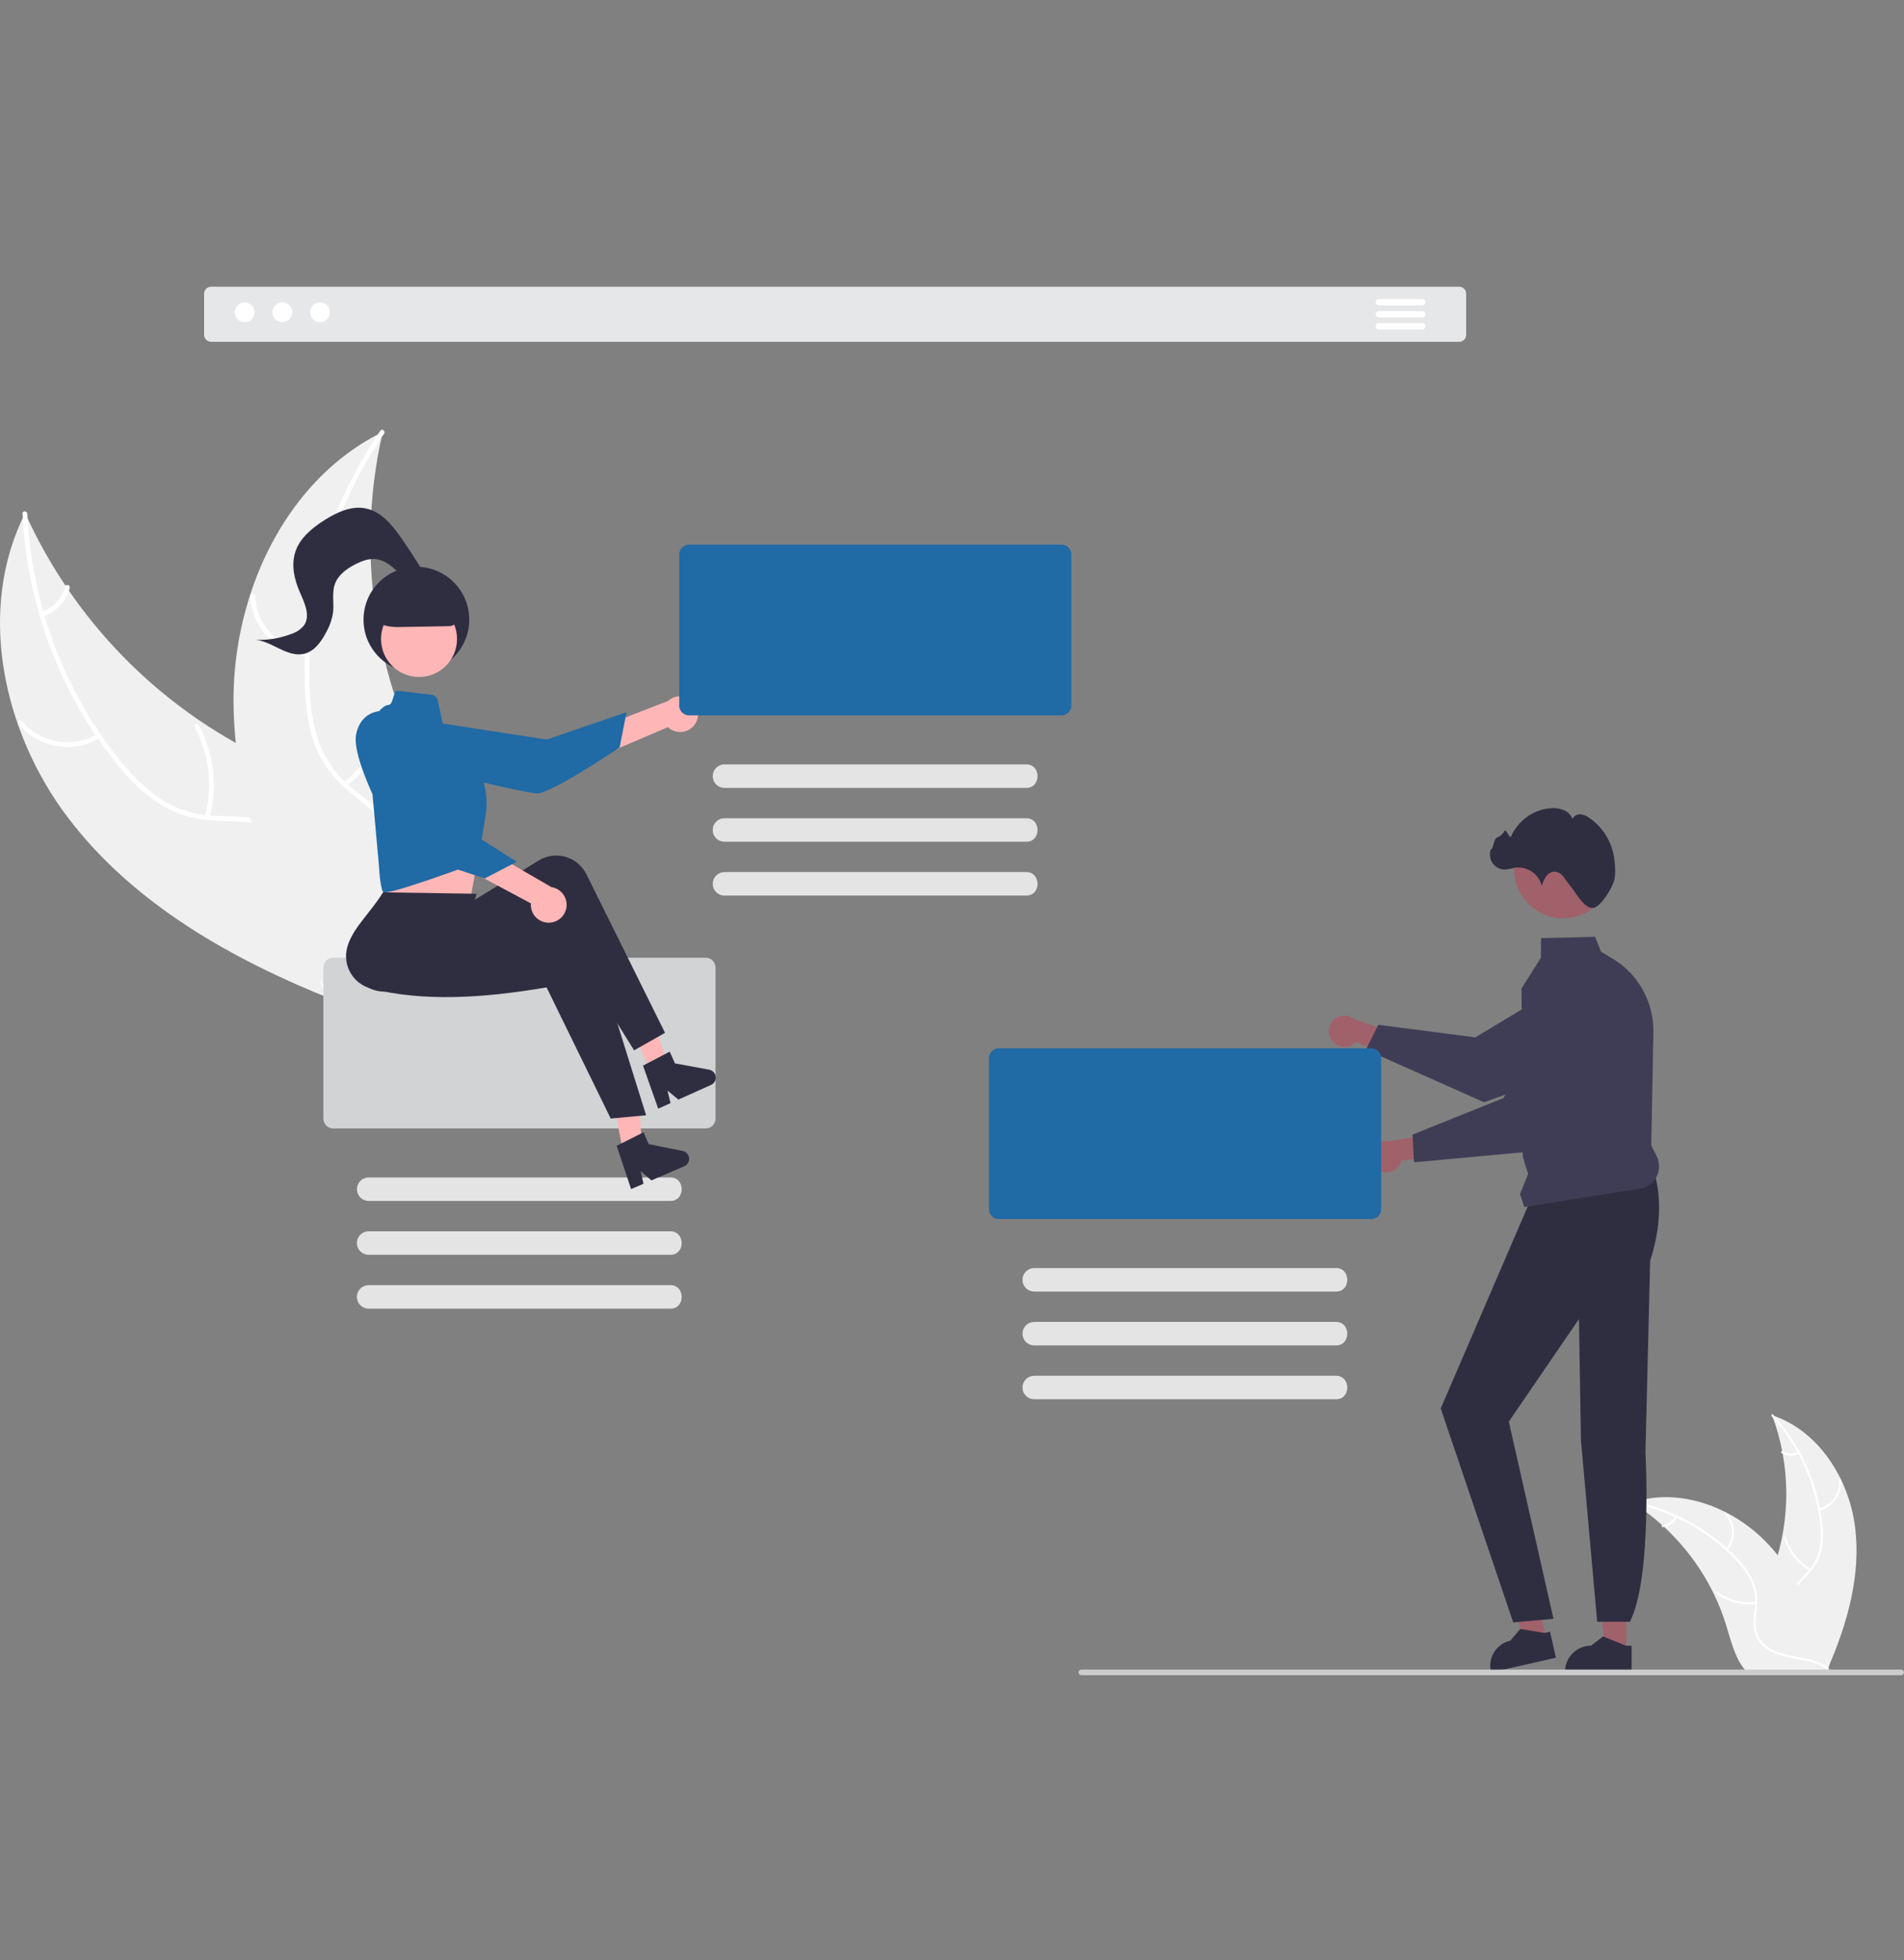 <svg width="405" height="417" viewBox="0 0 405 417" fill="none" xmlns="http://www.w3.org/2000/svg">
<rect x="0" y="0" width="405" height="417" fill="#808080" stroke="none"/>
<g clip-path="url(#clip0_2_75)">
<path d="M394.566 324.681C393.207 314.418 386.761 304.347 376.937 301.082C380.885 311.625 380.976 323.224 377.194 333.828C375.721 337.912 373.657 342.301 375.106 346.394C376.007 348.941 378.178 350.877 380.597 352.08C383.016 353.283 385.694 353.844 388.339 354.393L388.863 354.819C392.979 345.321 395.925 334.944 394.566 324.681Z" fill="#F0F0F0"/>
<path d="M376.841 301.277C382.597 307.624 386.207 315.624 387.158 324.14C387.395 325.97 387.342 327.825 387.001 329.638C386.613 331.394 385.761 333.013 384.534 334.328C383.415 335.577 382.126 336.725 381.33 338.225C380.934 338.998 380.706 339.847 380.661 340.715C380.616 341.582 380.755 342.45 381.069 343.26C381.798 345.3 383.217 346.955 384.66 348.527C386.263 350.271 387.955 352.057 388.649 354.381C388.733 354.663 389.165 354.516 389.081 354.235C387.874 350.192 383.922 347.921 382.017 344.286C381.128 342.59 380.745 340.615 381.552 338.811C382.257 337.233 383.585 336.048 384.729 334.793C385.944 333.528 386.831 331.984 387.312 330.297C387.744 328.507 387.868 326.657 387.679 324.825C387.32 320.694 386.313 316.646 384.696 312.829C382.874 308.461 380.319 304.438 377.141 300.932C376.944 300.715 376.646 301.061 376.841 301.277Z" fill="white"/>
<path d="M387.013 321.38C388.42 321.026 389.656 320.184 390.499 319.004C391.343 317.823 391.739 316.382 391.618 314.936C391.592 314.643 391.137 314.669 391.162 314.962C391.278 316.308 390.908 317.651 390.121 318.749C389.333 319.846 388.179 320.626 386.867 320.948C386.581 321.018 386.73 321.45 387.013 321.38Z" fill="white"/>
<path d="M385.185 333.77C382.627 332.27 380.728 329.86 379.867 327.022C379.782 326.741 379.35 326.888 379.435 327.168C380.336 330.12 382.317 332.624 384.983 334.179C385.237 334.327 385.438 333.917 385.185 333.77Z" fill="white"/>
<path d="M382.454 308.897C381.938 309.147 381.368 309.265 380.795 309.241C380.223 309.216 379.665 309.05 379.172 308.756C378.92 308.605 378.72 309.015 378.97 309.165C379.516 309.487 380.132 309.67 380.765 309.699C381.398 309.727 382.028 309.6 382.601 309.329C382.657 309.308 382.703 309.266 382.729 309.213C382.756 309.159 382.761 309.097 382.744 309.04C382.724 308.983 382.683 308.935 382.628 308.909C382.574 308.882 382.512 308.878 382.454 308.897L382.454 308.897Z" fill="white"/>
<path d="M347.219 319.667C347.374 319.765 347.529 319.864 347.684 319.967C349.758 321.308 351.72 322.814 353.55 324.472C353.693 324.598 353.837 324.728 353.976 324.858C358.343 328.9 361.921 333.717 364.528 339.065C365.564 341.194 366.437 343.399 367.138 345.66C368.106 348.783 368.907 352.247 370.795 354.793C370.989 355.06 371.2 355.316 371.425 355.558L388.303 355.424C388.341 355.405 388.379 355.389 388.418 355.369L389.092 355.395C389.064 355.276 389.032 355.153 389.004 355.033C388.988 354.964 388.968 354.895 388.952 354.826C388.941 354.78 388.929 354.734 388.921 354.691C388.917 354.676 388.913 354.661 388.909 354.649C388.901 354.607 388.889 354.568 388.881 354.53C388.706 353.842 388.526 353.154 388.341 352.466C388.341 352.462 388.341 352.462 388.337 352.459C386.976 347.204 384.997 342.129 382.441 337.341C382.363 337.199 382.285 337.053 382.199 336.911C381.016 334.792 379.662 332.773 378.15 330.874C377.319 329.837 376.435 328.843 375.504 327.895C373.092 325.451 370.31 323.402 367.261 321.822C361.182 318.674 354.165 317.505 347.711 319.509C347.546 319.56 347.384 319.611 347.219 319.667Z" fill="#F0F0F0"/>
<path d="M347.259 319.88C355.676 321.483 363.375 325.697 369.261 331.924C370.552 333.243 371.627 334.756 372.447 336.409C373.193 338.045 373.488 339.851 373.3 341.639C373.159 343.31 372.821 345.003 373.088 346.679C373.238 347.535 373.567 348.35 374.053 349.07C374.54 349.79 375.173 350.399 375.911 350.857C377.721 352.046 379.851 352.514 381.949 352.899C384.279 353.327 386.706 353.735 388.659 355.172C388.896 355.347 389.152 354.969 388.916 354.795C385.518 352.294 380.995 352.86 377.286 351.105C375.555 350.286 374.06 348.94 373.618 347.014C373.231 345.329 373.578 343.583 373.736 341.893C373.944 340.151 373.723 338.384 373.092 336.747C372.359 335.058 371.344 333.506 370.09 332.157C367.316 329.076 364.075 326.45 360.485 324.375C356.401 321.985 351.939 320.311 347.29 319.425C347.003 319.371 346.973 319.826 347.259 319.88Z" fill="white"/>
<path d="M367.484 329.808C368.395 328.678 368.874 327.262 368.837 325.812C368.8 324.361 368.248 322.971 367.281 321.89C367.084 321.672 366.736 321.967 366.933 322.186C367.836 323.191 368.349 324.485 368.381 325.836C368.413 327.187 367.961 328.504 367.107 329.551C366.921 329.779 367.3 330.034 367.484 329.808Z" fill="white"/>
<path d="M373.484 340.801C370.538 341.144 367.571 340.363 365.175 338.615C364.938 338.442 364.681 338.819 364.918 338.992C367.415 340.806 370.504 341.612 373.569 341.249C373.861 341.214 373.774 340.766 373.484 340.801Z" fill="white"/>
<path d="M356.328 322.586C356.067 323.096 355.683 323.533 355.211 323.859C354.739 324.184 354.193 324.387 353.623 324.449C353.331 324.48 353.418 324.929 353.708 324.898C354.338 324.826 354.94 324.601 355.462 324.243C355.985 323.884 356.412 323.404 356.706 322.842C356.738 322.792 356.749 322.731 356.738 322.672C356.727 322.613 356.694 322.561 356.645 322.525C356.595 322.492 356.534 322.479 356.475 322.49C356.415 322.501 356.363 322.536 356.328 322.585L356.328 322.586Z" fill="white"/>
<path d="M283.343 221.434C283.637 221.82 284.011 222.137 284.441 222.363C284.87 222.588 285.343 222.717 285.827 222.74C286.312 222.763 286.795 222.679 287.244 222.495C287.692 222.311 288.095 222.031 288.423 221.674L299.231 226.374L298.178 220.341L288.076 216.803C287.441 216.29 286.639 216.029 285.824 216.069C285.008 216.108 284.236 216.445 283.653 217.016C283.069 217.587 282.715 218.352 282.659 219.167C282.602 219.981 282.845 220.788 283.343 221.434V221.434Z" fill="#A0616A"/>
<path d="M293.177 218.026L313.822 220.702L335.113 207.876C336.252 207.19 337.523 206.753 338.843 206.594C340.163 206.435 341.501 206.557 342.77 206.952C344.039 207.348 345.21 208.007 346.206 208.888C347.202 209.768 348 210.85 348.548 212.061C349.536 214.253 349.648 216.74 348.863 219.012C348.077 221.285 346.452 223.171 344.321 224.285L315.711 234.48L315.657 234.5L290.555 223.318L293.177 218.026Z" fill="#3F3D56"/>
<path d="M345.939 351.546H341.55L339.463 334.617L345.94 334.618L345.939 351.546Z" fill="#A0616A"/>
<path d="M347.059 355.8L332.907 355.8V355.621C332.907 354.16 333.488 352.759 334.521 351.726C335.554 350.693 336.955 350.113 338.415 350.113H338.416L341.001 348.152L345.824 350.113L347.059 350.113L347.059 355.8Z" fill="#2F2E41"/>
<path d="M328.931 348.78L324.651 349.747L318.885 333.694L325.203 332.267L328.931 348.78Z" fill="#A0616A"/>
<path d="M330.961 352.683L317.157 355.8L317.117 355.626C316.795 354.201 317.053 352.706 317.833 351.471C318.613 350.236 319.852 349.361 321.277 349.04L321.277 349.039L323.367 346.557L328.503 347.408L329.708 347.136L330.961 352.683Z" fill="#2F2E41"/>
<path d="M351.498 248.054C353.556 254.26 353.338 260.997 351.003 268.227L350.005 308.934C350.005 308.934 351.492 335.629 346.694 345.023H339.735L336.289 306.496L335.857 280.637L320.937 302.453L330.44 344.393L321.875 345.158L306.455 299.644L325.48 255.488L351.498 248.054Z" fill="#2F2E41"/>
<path d="M323.327 254.054L325.043 249.764L323.908 246.075L323.65 210.332L323.65 210.305L327.768 203.738L327.801 199.585L339.3 199.304L340.548 202.471L343.015 203.947C345.706 205.56 347.924 207.854 349.446 210.597C350.969 213.34 351.742 216.436 351.689 219.573L351.243 243.688L352.39 245.984C352.702 246.607 352.875 247.29 352.898 247.987C352.921 248.683 352.793 249.376 352.522 250.019C352.252 250.661 351.846 251.237 351.332 251.708C350.818 252.178 350.208 252.532 349.544 252.744L324.239 256.792L323.327 254.054Z" fill="#3F3D56"/>
<path d="M332.498 195.367C338.268 195.367 342.946 190.689 342.946 184.918C342.946 179.148 338.268 174.47 332.498 174.47C326.727 174.47 322.05 179.148 322.05 184.918C322.05 190.689 326.727 195.367 332.498 195.367Z" fill="#A0616A"/>
<path d="M343.378 187.196C343.689 185.883 343.546 184.036 343.37 182.714C343.144 180.971 342.555 179.294 341.64 177.794C340.726 176.293 339.506 175.001 338.06 174.002C337.505 173.581 336.846 173.319 336.154 173.245C335.808 173.216 335.462 173.297 335.165 173.476C334.868 173.656 334.635 173.925 334.5 174.245C334.326 173.81 334.065 173.416 333.732 173.086C333.399 172.756 333.002 172.498 332.566 172.327C331.689 171.991 330.747 171.864 329.813 171.956C328.002 172.105 326.265 172.742 324.787 173.799C323.309 174.855 322.145 176.292 321.417 177.957C321.138 178.62 320.359 176.171 320.005 176.798C319.68 177.449 319.113 177.947 318.426 178.185C317.733 178.379 317.452 181.233 317.179 180.568C316.967 181.059 316.884 181.597 316.936 182.13C316.988 182.663 317.174 183.174 317.477 183.615C317.78 184.057 318.189 184.415 318.668 184.656C319.146 184.896 319.678 185.012 320.213 184.992C320.912 184.902 321.605 184.769 322.289 184.595C323.544 184.436 324.813 184.743 325.857 185.457C326.902 186.171 327.648 187.242 327.957 188.469C328.147 187.756 328.452 187.078 328.859 186.462C329.065 186.155 329.342 185.902 329.666 185.724C329.99 185.546 330.351 185.448 330.721 185.438C331.074 185.479 331.415 185.591 331.723 185.768C332.032 185.945 332.3 186.184 332.513 186.468C332.973 187.009 333.318 187.639 333.782 188.176C335.141 189.752 336.98 193.428 338.918 193.16C340.447 192.948 342.952 188.988 343.378 187.196Z" fill="#2F2E41"/>
<path d="M293.548 249.165C293.992 249.358 294.474 249.452 294.959 249.439C295.443 249.426 295.919 249.306 296.353 249.089C296.786 248.873 297.167 248.563 297.468 248.183C297.77 247.803 297.984 247.362 298.096 246.89L309.821 245.705L305.953 240.958L295.411 242.81C294.606 242.675 293.78 242.839 293.088 243.272C292.396 243.705 291.887 244.377 291.657 245.16C291.427 245.943 291.493 246.784 291.841 247.522C292.19 248.26 292.797 248.845 293.548 249.165Z" fill="#A0616A"/>
<path d="M300.458 241.384L319.776 233.622L332.076 212.023C332.734 210.868 333.629 209.866 334.702 209.081C335.776 208.297 337.003 207.749 338.303 207.473C339.604 207.198 340.948 207.201 342.247 207.482C343.546 207.763 344.771 208.316 345.841 209.105C347.775 210.534 349.089 212.648 349.515 215.014C349.941 217.381 349.446 219.821 348.132 221.834L328.161 244.717L328.124 244.76L300.76 247.282L300.458 241.384Z" fill="#3F3D56"/>
<path d="M404.403 356.397H230.011C229.932 356.397 229.855 356.382 229.782 356.352C229.709 356.322 229.643 356.278 229.588 356.223C229.532 356.167 229.488 356.101 229.458 356.029C229.428 355.956 229.412 355.879 229.412 355.8C229.412 355.722 229.428 355.644 229.458 355.571C229.488 355.499 229.532 355.433 229.588 355.378C229.643 355.322 229.709 355.278 229.782 355.248C229.855 355.219 229.932 355.203 230.011 355.203H404.403C404.482 355.203 404.559 355.219 404.632 355.248C404.705 355.278 404.771 355.322 404.826 355.378C404.882 355.433 404.926 355.499 404.956 355.571C404.986 355.644 405.002 355.722 405.002 355.8C405.002 355.879 404.986 355.956 404.956 356.029C404.926 356.101 404.882 356.167 404.826 356.223C404.771 356.278 404.705 356.322 404.632 356.352C404.559 356.382 404.482 356.397 404.403 356.397Z" fill="#CCCCCC"/>
<path d="M291.7 259.354H212.449C211.897 259.353 211.367 259.133 210.977 258.743C210.586 258.352 210.366 257.823 210.366 257.271V225.114C210.366 224.562 210.586 224.032 210.977 223.642C211.367 223.251 211.897 223.032 212.449 223.031H291.7C292.252 223.032 292.781 223.251 293.172 223.642C293.562 224.032 293.782 224.562 293.783 225.114V257.271C293.782 257.823 293.562 258.352 293.172 258.743C292.781 259.133 292.252 259.353 291.7 259.354Z" fill="#206AA6"/>
<path d="M284.153 274.779H219.995C219.666 274.78 219.341 274.715 219.037 274.59C218.734 274.465 218.458 274.281 218.225 274.048C217.993 273.816 217.808 273.541 217.682 273.237C217.556 272.934 217.492 272.608 217.492 272.28C217.492 271.951 217.556 271.626 217.682 271.322C217.808 271.019 217.993 270.743 218.225 270.511C218.458 270.279 218.734 270.095 219.037 269.969C219.341 269.844 219.666 269.779 219.995 269.78H284.153C287.377 269.735 287.409 274.825 284.153 274.779Z" fill="#E4E4E4"/>
<path d="M284.153 286.236H219.995C219.332 286.236 218.696 285.973 218.227 285.504C217.758 285.035 217.495 284.399 217.495 283.737C217.495 283.074 217.758 282.438 218.227 281.969C218.696 281.5 219.332 281.237 219.995 281.237H284.153C287.377 281.192 287.409 286.282 284.153 286.236Z" fill="#E4E4E4"/>
<path d="M284.153 297.693H219.995C219.666 297.694 219.341 297.629 219.037 297.504C218.734 297.378 218.458 297.194 218.225 296.962C217.993 296.73 217.808 296.454 217.682 296.151C217.556 295.847 217.492 295.522 217.492 295.193C217.492 294.865 217.556 294.54 217.682 294.236C217.808 293.932 217.993 293.657 218.225 293.425C218.458 293.192 218.734 293.008 219.037 292.883C219.341 292.758 219.666 292.693 219.995 292.694H284.153C287.377 292.649 287.409 297.739 284.153 297.693Z" fill="#E4E4E4"/>
<path d="M14.539 174.063C0.587 155.733 -5.033 129.725 5.352 109.163C15.657 131.996 33.706 150.448 56.306 161.254C65.036 165.39 75.178 169.081 79.311 177.814C81.882 183.247 81.493 189.709 79.561 195.401C77.629 201.093 74.281 206.18 70.968 211.196L70.81 212.689C49.414 204.153 28.49 192.394 14.539 174.063Z" fill="#F0F0F0"/>
<path d="M5.809 109.321C6.664 128.168 13.546 146.864 25.384 161.589C27.943 164.773 30.817 167.78 34.254 170.023C37.622 172.185 41.506 173.405 45.505 173.557C49.23 173.773 53.065 173.564 56.673 174.682C60.476 175.861 63.309 178.654 64.983 182.22C67.031 186.583 67.389 191.422 67.574 196.165C67.78 201.433 67.911 206.907 70.46 211.663C70.769 212.239 69.857 212.685 69.549 212.11C65.113 203.834 67.789 194.052 65.095 185.326C63.837 181.255 61.346 177.537 57.243 175.954C53.655 174.57 49.7 174.783 45.926 174.596C41.963 174.4 38.253 173.562 34.797 171.551C31.262 169.494 28.265 166.593 25.635 163.489C19.724 156.405 14.964 148.436 11.529 139.874C7.555 130.123 5.278 119.765 4.796 109.246C4.767 108.595 5.779 108.674 5.809 109.321L5.809 109.321Z" fill="white"/>
<path d="M21.283 157.006C18.508 158.655 15.237 159.264 12.054 158.723C8.871 158.183 5.984 156.529 3.908 154.057C3.49 153.555 4.25 152.882 4.668 153.384C6.597 155.69 9.287 157.23 12.252 157.727C15.217 158.224 18.262 157.645 20.837 156.094C21.397 155.758 21.84 156.671 21.283 157.006Z" fill="white"/>
<path d="M43.601 173.695C45.287 167.315 44.505 160.534 41.413 154.704C41.106 154.126 42.018 153.68 42.324 154.257C45.531 160.33 46.33 167.389 44.562 174.024C44.393 174.657 43.433 174.324 43.601 173.695V173.695Z" fill="white"/>
<path d="M8.901 130.152C10.107 129.738 11.193 129.03 12.058 128.093C12.924 127.156 13.544 126.018 13.861 124.782C14.022 124.148 14.981 124.481 14.822 125.111C14.464 126.475 13.779 127.731 12.825 128.768C11.87 129.806 10.676 130.594 9.347 131.064C9.226 131.119 9.088 131.125 8.962 131.082C8.835 131.039 8.731 130.949 8.668 130.831C8.61 130.71 8.601 130.571 8.645 130.444C8.688 130.317 8.78 130.212 8.901 130.152Z" fill="white"/>
<path d="M81.409 91.889C81.319 92.288 81.23 92.687 81.147 93.092C79.975 98.461 79.242 103.916 78.954 109.403C78.925 109.827 78.902 110.257 78.885 110.681C78.332 123.909 80.24 137.125 84.512 149.656C86.216 154.641 88.297 159.49 90.737 164.159C94.107 170.607 98.274 177.331 99.287 184.31C99.401 185.037 99.469 185.771 99.493 186.506L72.643 212.766C72.552 212.795 72.467 212.83 72.375 212.86L71.351 213.957C71.209 213.725 71.066 213.481 70.923 213.249C70.84 213.115 70.762 212.975 70.679 212.841C70.625 212.749 70.572 212.658 70.518 212.578C70.5 212.548 70.483 212.517 70.471 212.493C70.417 212.414 70.376 212.334 70.328 212.261C69.525 210.901 68.73 209.533 67.944 208.157C67.938 208.151 67.938 208.151 67.938 208.139C61.971 197.638 56.829 186.547 53.533 175.028C53.434 174.682 53.329 174.329 53.242 173.971C51.785 168.77 50.756 163.459 50.164 158.091C49.85 155.151 49.685 152.196 49.669 149.239C49.643 141.598 50.82 134.001 53.155 126.725C57.812 112.222 67.056 99.37 80.385 92.411C80.726 92.233 81.061 92.061 81.409 91.889Z" fill="#F0F0F0"/>
<path d="M81.682 92.289C71.017 107.852 65.256 126.922 65.842 145.808C65.969 149.891 66.453 154.022 67.847 157.882C69.234 161.635 71.601 164.948 74.702 167.477C77.546 169.893 80.735 172.035 82.942 175.1C85.268 178.33 85.849 182.267 85.038 186.122C84.047 190.838 81.419 194.917 78.711 198.816C75.705 203.146 72.513 207.595 71.685 212.928C71.585 213.574 70.588 213.381 70.688 212.735C72.129 203.457 80.156 197.258 83.258 188.669C84.705 184.661 84.954 180.193 82.631 176.459C80.6 173.193 77.314 170.982 74.413 168.56C71.367 166.018 68.909 163.115 67.36 159.429C65.776 155.658 65.129 151.537 64.899 147.476C64.445 138.261 65.442 129.032 67.854 120.128C70.551 109.949 74.97 100.308 80.918 91.619C81.286 91.082 82.048 91.755 81.682 92.289L81.682 92.289Z" fill="white"/>
<path d="M65.328 139.679C62.119 139.325 59.14 137.842 56.924 135.494C54.708 133.146 53.399 130.087 53.23 126.863C53.198 126.211 54.21 126.131 54.242 126.784C54.394 129.786 55.614 132.636 57.682 134.818C59.75 136.999 62.53 138.37 65.52 138.682C66.17 138.751 65.974 139.747 65.328 139.679H65.328Z" fill="white"/>
<path d="M73.099 166.442C78.286 162.362 81.745 156.477 82.786 149.96C82.888 149.314 83.885 149.508 83.782 150.153C82.687 156.932 79.075 163.049 73.668 167.283C73.152 167.686 72.586 166.843 73.099 166.442Z" fill="white"/>
<path d="M71.609 110.783C72.822 111.179 74.114 111.267 75.37 111.04C76.625 110.813 77.805 110.278 78.802 109.482C79.312 109.072 79.878 109.916 79.371 110.323C78.265 111.197 76.961 111.786 75.575 112.04C74.188 112.294 72.76 112.205 71.416 111.78C71.286 111.75 71.172 111.672 71.097 111.562C71.023 111.452 70.993 111.317 71.014 111.185C71.04 111.053 71.117 110.937 71.228 110.862C71.34 110.786 71.477 110.758 71.609 110.783Z" fill="white"/>
<path d="M88.57 143.079C94.782 143.079 99.818 138.043 99.818 131.83C99.818 125.618 94.782 120.582 88.57 120.582C82.358 120.582 77.322 125.618 77.322 131.83C77.322 138.043 82.358 143.079 88.57 143.079Z" fill="#2F2E41"/>
<path d="M150.118 240.075H70.867C70.314 240.074 69.785 239.855 69.394 239.464C69.004 239.074 68.784 238.544 68.784 237.992V205.835C68.784 205.283 69.004 204.754 69.394 204.363C69.785 203.973 70.314 203.753 70.867 203.752H150.118C150.67 203.753 151.199 203.973 151.59 204.363C151.98 204.754 152.2 205.283 152.201 205.835V237.992C152.2 238.544 151.98 239.074 151.59 239.464C151.199 239.855 150.67 240.074 150.118 240.075Z" fill="#D1D3D4"/>
<path d="M142.572 255.501H78.413C77.752 255.498 77.119 255.233 76.653 254.765C76.186 254.296 75.925 253.662 75.925 253.001C75.925 252.34 76.186 251.706 76.653 251.237C77.119 250.769 77.752 250.504 78.413 250.501H142.572C145.795 250.456 145.828 255.546 142.572 255.501Z" fill="#E4E4E4"/>
<path d="M142.572 266.958H78.413C78.085 266.958 77.759 266.894 77.456 266.768C77.152 266.643 76.876 266.459 76.643 266.227C76.411 265.994 76.226 265.719 76.1 265.415C75.975 265.112 75.91 264.786 75.91 264.458C75.91 264.129 75.975 263.804 76.1 263.5C76.226 263.197 76.411 262.921 76.643 262.689C76.876 262.457 77.152 262.273 77.456 262.147C77.759 262.022 78.085 261.958 78.413 261.958H142.572C145.795 261.913 145.828 267.003 142.572 266.958Z" fill="#E4E4E4"/>
<path d="M142.572 278.414H78.413C77.75 278.414 77.114 278.151 76.645 277.682C76.177 277.214 75.913 276.578 75.913 275.915C75.913 275.252 76.177 274.616 76.645 274.147C77.114 273.678 77.75 273.415 78.413 273.415H142.572C145.795 273.37 145.827 278.46 142.572 278.414Z" fill="#E4E4E4"/>
<path d="M147.84 154.044C147.535 154.506 147.133 154.896 146.661 155.185C146.19 155.475 145.661 155.657 145.111 155.72C144.561 155.783 144.004 155.725 143.479 155.549C142.955 155.374 142.475 155.085 142.074 154.704L113.992 166.691L114.73 159.741L142.097 149.131C142.782 148.499 143.675 148.141 144.606 148.123C145.538 148.106 146.443 148.431 147.151 149.037C147.859 149.642 148.32 150.487 148.447 151.41C148.574 152.333 148.358 153.27 147.84 154.044Z" fill="#FFB6B6"/>
<path d="M90.681 153.399C90.681 153.399 87.209 156.771 90.655 161.11C94.1 165.45 111.137 168.272 113.869 168.809C116.601 169.346 131.799 159.008 131.799 159.008L133.271 151.518L116.307 157.338L90.681 153.399Z" fill="#206AA6"/>
<path d="M81.357 178.985L81.63 184.179C81.63 184.179 80.823 188.781 81.487 189.774C82.146 190.762 100.119 190.886 100.119 190.886C100.119 190.886 101.307 184.485 102.329 178.881L81.357 178.985Z" fill="#FFB6B6"/>
<path d="M133.032 247.667L136.79 246.909L135.715 231.731L130.169 232.852L133.032 247.667Z" fill="#FFB6B6"/>
<path d="M138.415 227.916L141.908 226.346L137.376 211.824L132.221 214.143L138.415 227.916Z" fill="#FFB6B6"/>
<path d="M141.458 219.734L134.88 223.459L118.659 197.392C107.272 205.064 96.137 208.738 84.911 210.699C81.116 211.374 77.246 211.032 76.518 207.169C76.484 206.989 76.457 206.807 76.436 206.624C75.988 202.405 81.237 196.997 81.904 191.834L96.268 190.972L98.039 193.243L114.651 183.03C115.458 182.545 116.352 182.225 117.283 182.087C118.214 181.949 119.163 181.997 120.075 182.227C120.987 182.458 121.845 182.867 122.598 183.431C123.352 183.994 123.986 184.701 124.465 185.511C124.575 185.692 124.677 185.878 124.771 186.067L141.458 219.734Z" fill="#2F2E41"/>
<path d="M137.432 237.269L129.906 237.969L116.26 210.06C102.728 212.387 89.962 213.133 78.92 210.318C77.107 209.839 75.555 208.666 74.6 207.053C73.645 205.439 73.363 203.515 73.816 201.695C73.858 201.517 73.908 201.34 73.965 201.165C75.286 197.133 78.745 194.28 81.471 189.846L101.379 190.148L99.155 197.82L118.494 195.317C119.428 195.206 120.376 195.28 121.281 195.536C122.186 195.792 123.032 196.225 123.77 196.809C124.507 197.394 125.122 198.119 125.578 198.942C126.034 199.765 126.323 200.67 126.427 201.605C126.453 201.815 126.47 202.026 126.478 202.237L137.432 237.269Z" fill="#2F2E41"/>
<path d="M89.13 144.028C93.595 144.028 97.214 140.409 97.214 135.944C97.214 131.48 93.595 127.861 89.13 127.861C84.666 127.861 81.046 131.48 81.046 135.944C81.046 140.409 84.666 144.028 89.13 144.028Z" fill="#FFB6B6"/>
<path d="M84.391 146.946L91.803 147.818C92.116 147.855 92.409 147.988 92.642 148.2C92.875 148.411 93.037 148.69 93.104 148.997L94.283 154.391L101.631 163.044C101.631 163.044 104.269 167.992 103.28 173.599C102.29 179.206 101.856 183.372 101.856 183.372C101.856 183.372 82.145 190.762 81.485 189.773C80.826 188.783 80.612 184.289 80.612 184.289L77.973 154.935C77.973 154.935 80.941 149.987 82.59 149.987C83.655 149.951 83.518 147.556 84.391 146.946Z" fill="#206AA6"/>
<path d="M102.056 185.177C103.095 185.177 103.938 184.165 103.938 182.918C103.938 181.671 103.095 180.66 102.056 180.66C101.016 180.66 100.174 181.671 100.174 182.918C100.174 184.165 101.016 185.177 102.056 185.177Z" fill="#206AA6"/>
<path d="M131.168 243.76L136.896 240.889L137.976 243.408L145.22 244.872C145.578 244.944 145.903 245.129 146.148 245.399C146.394 245.669 146.546 246.011 146.584 246.374C146.621 246.737 146.542 247.103 146.357 247.417C146.172 247.732 145.891 247.979 145.555 248.123L138.556 251.123L136.282 249.149L136.879 251.842L134.24 252.974L131.168 243.76Z" fill="#2F2E41"/>
<path d="M136.775 226.708L142.452 223.737L143.576 226.237L150.845 227.573C151.204 227.639 151.532 227.818 151.782 228.084C152.033 228.35 152.191 228.689 152.235 229.051C152.279 229.414 152.206 229.781 152.026 230.098C151.847 230.416 151.57 230.668 151.237 230.818L144.292 233.941L141.983 232.007L142.627 234.689L140.009 235.867L136.775 226.708Z" fill="#2F2E41"/>
<path d="M84.512 133.409C82.376 133.412 80.292 132.755 78.545 131.526L78.486 131.485V131.414C78.489 129.348 79.31 127.368 80.771 125.907C82.232 124.446 84.212 123.625 86.278 123.622H89.559C91.625 123.625 93.605 124.446 95.066 125.907C96.527 127.368 97.348 129.348 97.351 131.414C97.348 131.887 97.162 132.34 96.83 132.677C96.499 133.015 96.049 133.209 95.576 133.219L84.696 133.407C84.635 133.408 84.573 133.409 84.512 133.409Z" fill="#2F2E41"/>
<path d="M117.049 196.289C116.498 196.34 115.943 196.269 115.422 196.082C114.901 195.895 114.428 195.597 114.035 195.207C113.642 194.817 113.339 194.346 113.148 193.827C112.957 193.307 112.882 192.752 112.929 192.201L86.016 177.779L91.903 174.01L117.294 188.735C118.215 188.874 119.053 189.347 119.649 190.063C120.244 190.779 120.557 191.689 120.527 192.62C120.497 193.551 120.126 194.439 119.485 195.115C118.844 195.791 117.977 196.209 117.049 196.289H117.049Z" fill="#FFB6B6"/>
<path d="M81.817 151.275C81.817 151.275 77.014 150.674 75.782 156.076C74.549 161.479 82.998 176.539 84.287 179.007C85.576 181.475 103.147 186.873 103.147 186.873L109.913 183.339L94.764 173.738L81.817 151.275Z" fill="#206AA6"/>
<path d="M90.381 124.827C91.138 123.9 90.546 122.526 89.926 121.502C88.505 119.157 87.013 116.857 85.451 114.602C83.499 111.783 81.133 108.837 77.772 108.161C74.707 107.545 71.618 109.001 68.981 110.681C66.388 112.333 63.834 114.413 62.848 117.325C61.903 120.111 62.566 123.205 63.742 125.902C64.748 128.212 66.102 130.974 64.667 133.045C63.98 133.896 63.056 134.525 62.012 134.852C59.362 135.881 56.514 136.301 53.679 136.081C57.571 136.039 60.978 140.036 64.752 139.08C66.891 138.538 68.317 136.543 69.342 134.588C70.092 133.275 70.6 131.838 70.84 130.345C71.09 128.321 70.55 126.19 71.231 124.267C71.94 122.265 73.823 120.926 75.724 119.981C76.987 119.353 78.363 118.829 79.768 118.935C83.753 119.237 85.817 124.141 89.598 125.435" fill="#2F2E41"/>
<path d="M225.81 152.198H146.559C146.007 152.197 145.478 151.978 145.087 151.587C144.697 151.197 144.477 150.667 144.476 150.115V117.958C144.477 117.406 144.697 116.877 145.087 116.486C145.478 116.096 146.007 115.876 146.559 115.875H225.81C226.363 115.876 226.892 116.096 227.283 116.486C227.673 116.877 227.893 117.406 227.893 117.958V150.115C227.893 150.667 227.673 151.197 227.283 151.587C226.892 151.978 226.363 152.197 225.81 152.198Z" fill="#206AA6"/>
<path d="M218.264 167.624H154.106C153.443 167.624 152.807 167.36 152.338 166.892C151.869 166.423 151.606 165.787 151.606 165.124C151.606 164.461 151.869 163.825 152.338 163.356C152.807 162.888 153.443 162.624 154.106 162.624H218.264C221.488 162.579 221.52 167.669 218.264 167.624Z" fill="#E4E4E4"/>
<path d="M218.264 179.081H154.106C153.777 179.081 153.452 179.017 153.148 178.891C152.844 178.766 152.568 178.582 152.336 178.35C152.103 178.118 151.919 177.842 151.793 177.538C151.667 177.235 151.602 176.909 151.602 176.581C151.602 176.252 151.667 175.927 151.793 175.624C151.919 175.32 152.103 175.044 152.336 174.812C152.568 174.58 152.844 174.396 153.148 174.271C153.452 174.145 153.777 174.081 154.106 174.081H218.264C221.488 174.036 221.52 179.126 218.264 179.081Z" fill="#E4E4E4"/>
<path d="M218.264 190.538H154.106C153.443 190.538 152.807 190.274 152.338 189.805C151.869 189.337 151.606 188.701 151.606 188.038C151.606 187.375 151.869 186.739 152.338 186.27C152.807 185.801 153.443 185.538 154.106 185.538H218.264C221.488 185.493 221.52 190.583 218.264 190.538Z" fill="#E4E4E4"/>
<path d="M310.38 72.721H44.903C44.508 72.721 44.131 72.564 43.852 72.285C43.573 72.006 43.416 71.628 43.416 71.234V62.487C43.416 62.093 43.573 61.715 43.852 61.436C44.131 61.157 44.508 61 44.903 61H310.38C310.774 61 311.152 61.157 311.431 61.436C311.71 61.715 311.867 62.093 311.867 62.487V71.234C311.867 71.628 311.71 72.006 311.431 72.285C311.152 72.564 310.774 72.721 310.38 72.721Z" fill="#E6E7E8"/>
<path d="M52.045 68.545C53.212 68.545 54.157 67.6 54.157 66.434C54.157 65.268 53.212 64.323 52.045 64.323C50.88 64.323 49.934 65.268 49.934 66.434C49.934 67.6 50.88 68.545 52.045 68.545Z" fill="white"/>
<path d="M60.059 68.545C61.225 68.545 62.17 67.6 62.17 66.434C62.17 65.268 61.225 64.323 60.059 64.323C58.893 64.323 57.948 65.268 57.948 66.434C57.948 67.6 58.893 68.545 60.059 68.545Z" fill="white"/>
<path d="M68.073 68.545C69.239 68.545 70.184 67.6 70.184 66.434C70.184 65.268 69.239 64.323 68.073 64.323C66.907 64.323 65.961 65.268 65.961 66.434C65.961 67.6 66.907 68.545 68.073 68.545Z" fill="white"/>
<path d="M302.529 64.981H293.301C293.12 64.979 292.948 64.907 292.821 64.779C292.694 64.651 292.623 64.478 292.623 64.297C292.623 64.117 292.694 63.944 292.821 63.816C292.948 63.688 293.12 63.615 293.301 63.614H302.529C302.709 63.615 302.881 63.688 303.008 63.816C303.135 63.944 303.207 64.117 303.207 64.297C303.207 64.478 303.135 64.651 303.008 64.779C302.881 64.907 302.709 64.979 302.529 64.981Z" fill="white"/>
<path d="M302.528 67.544H293.301C293.119 67.544 292.946 67.472 292.817 67.344C292.689 67.216 292.617 67.042 292.617 66.861C292.617 66.679 292.689 66.505 292.817 66.377C292.946 66.249 293.119 66.177 293.301 66.177H302.528C302.619 66.176 302.708 66.193 302.792 66.227C302.875 66.261 302.952 66.312 303.016 66.375C303.08 66.439 303.131 66.514 303.165 66.598C303.2 66.681 303.218 66.77 303.218 66.861C303.218 66.951 303.2 67.04 303.165 67.124C303.131 67.207 303.08 67.282 303.016 67.346C302.952 67.409 302.875 67.46 302.792 67.494C302.708 67.528 302.619 67.545 302.528 67.544Z" fill="white"/>
<path d="M302.528 70.107H293.301C293.119 70.107 292.946 70.035 292.817 69.907C292.689 69.779 292.617 69.605 292.617 69.424C292.617 69.243 292.689 69.069 292.817 68.94C292.946 68.812 293.119 68.74 293.301 68.74H302.528C302.71 68.74 302.884 68.812 303.012 68.94C303.14 69.069 303.212 69.243 303.212 69.424C303.212 69.605 303.14 69.779 303.012 69.907C302.884 70.035 302.71 70.107 302.528 70.107Z" fill="white"/>
</g>
<defs>
<clipPath id="clip0_2_75">
<rect width="405" height="417" fill="white"/>
</clipPath>
</defs>
</svg>
